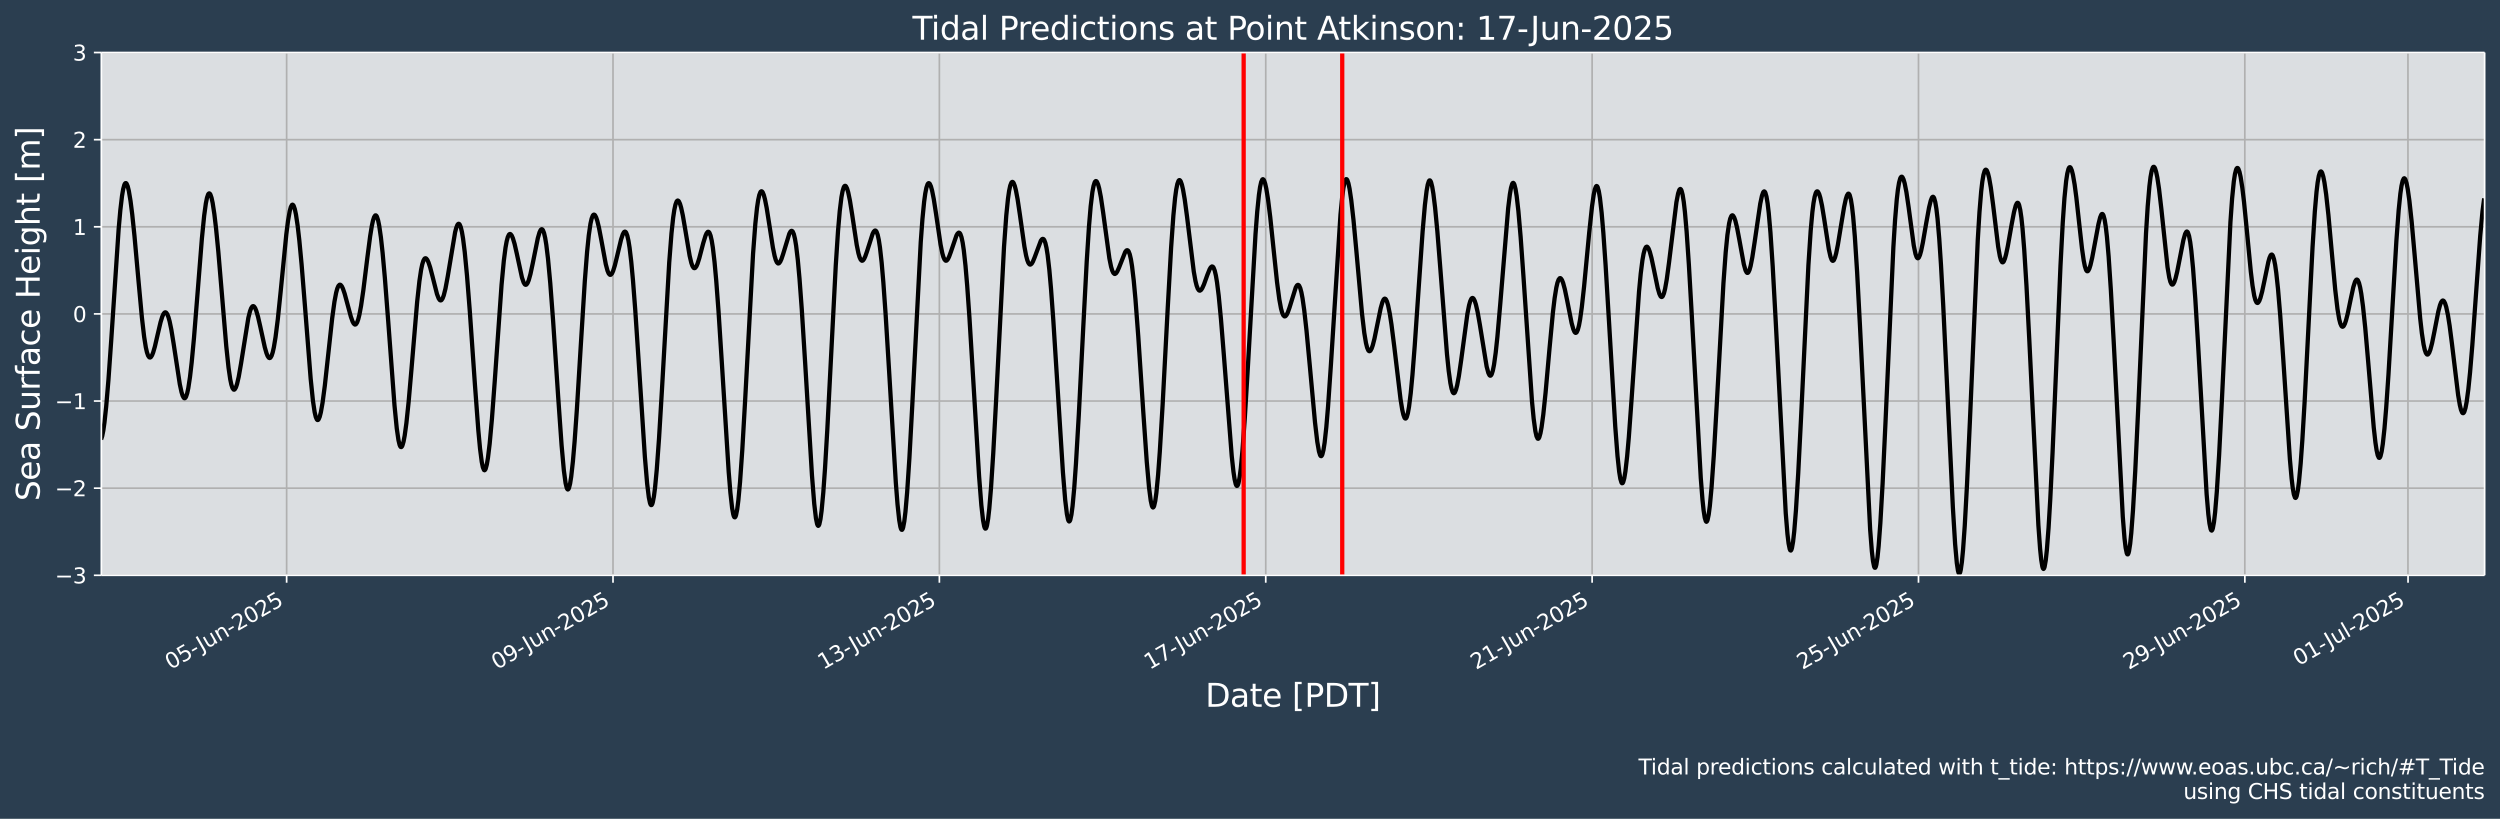 <?xml version="1.0" encoding="UTF-8"?>
<!DOCTYPE svg  PUBLIC '-//W3C//DTD SVG 1.1//EN'  'http://www.w3.org/Graphics/SVG/1.1/DTD/svg11.dtd'>
<svg width="1170.7pt" height="383.43pt" version="1.1" viewBox="0 0 1170.7 383.43" xmlns="http://www.w3.org/2000/svg" xmlns:xlink="http://www.w3.org/1999/xlink">
 <defs>
  <style type="text/css">*{stroke-linejoin: round; stroke-linecap: butt}</style>
 </defs>
 <g id="figure_1">
  <g id="patch_1">
   <path d="m0 383.43h1170.7v-383.43h-1170.7z" fill="#2b3e50"/>
  </g>
  <g id="axes_1">
   <g id="patch_2">
    <path d="m47.459 269.4h1116v-244.8h-1116z" fill="#dbdee1"/>
   </g>
   <g id="matplotlib.axis_1">
    <g id="xtick_1">
     <g id="line2d_1">
      <path d="m134.22 269.4v-244.8" clip-path="url(#p6048437dca)" fill="none" stroke="#b0b0b0" stroke-linecap="square" stroke-width=".8"/>
     </g>
     <g id="line2d_2">
      <defs>
       <path id="m435cc03ac1" d="m0 0v3.5" stroke="#fff" stroke-width=".8"/>
      </defs>
      <use x="134.224" y="269.398" fill="#ffffff" stroke="#ffffff" stroke-width=".8" xlink:href="#m435cc03ac1"/>
     </g>
     <g id="text_1">
      <!-- 05-Jun-2025 -->
      <g transform="translate(79.856 313.77) rotate(-30) scale(.1 -.1)" fill="#fff">
       <defs>
        <path id="DejaVuSans-30" transform="scale(.016)" d="m2034 4250q-487 0-733-480-245-479-245-1442 0-959 245-1439 246-480 733-480 491 0 736 480 246 480 246 1439 0 963-246 1442-245 480-736 480zm0 500q785 0 1199-621 414-620 414-1801 0-1178-414-1799-414-620-1199-620-784 0-1198 620-414 621-414 1799 0 1181 414 1801 414 621 1198 621z"/>
        <path id="DejaVuSans-35" transform="scale(.016)" d="m691 4666h2478v-532h-1900v-1143q137 47 274 70 138 23 276 23 781 0 1237-428 457-428 457-1159 0-753-469-1171-469-417-1322-417-294 0-599 50-304 50-629 150v635q281-153 581-228t634-75q541 0 856 284 316 284 316 772 0 487-316 771-315 285-856 285-253 0-505-56-251-56-513-175v2344z"/>
        <path id="DejaVuSans-2d" transform="scale(.016)" d="m313 2009h1684v-512h-1684v512z"/>
        <path id="DejaVuSans-4a" transform="scale(.016)" d="m628 4666h631v-4341q0-844-320-1225t-1030-381h-240v531h197q418 0 590 235 172 234 172 840v4341z"/>
        <path id="DejaVuSans-75" transform="scale(.016)" d="m544 1381v2119h575v-2097q0-497 193-746 194-248 582-248 465 0 735 297 271 297 271 810v1984h575v-3500h-575v538q-209-319-486-474-276-155-642-155-603 0-916 375-312 375-312 1097zm1447 2203z"/>
        <path id="DejaVuSans-6e" transform="scale(.016)" d="m3513 2113v-2113h-575v2094q0 497-194 743-194 247-581 247-466 0-735-297-269-296-269-809v-1978h-578v3500h578v-544q207 316 486 472 280 156 646 156 603 0 912-373 310-373 310-1098z"/>
        <path id="DejaVuSans-32" transform="scale(.016)" d="m1228 531h2203v-531h-2962v531q359 372 979 998 621 627 780 809 303 340 423 576 121 236 121 464 0 372-261 606-261 235-680 235-297 0-627-103-329-103-704-313v638q381 153 712 231 332 78 607 78 725 0 1156-363 431-362 431-968 0-288-108-546-107-257-392-607-78-91-497-524-418-433-1181-1211z"/>
       </defs>
       <use xlink:href="#DejaVuSans-30"/>
       <use transform="translate(63.623)" xlink:href="#DejaVuSans-35"/>
       <use transform="translate(127.25)" xlink:href="#DejaVuSans-2d"/>
       <use transform="translate(168.96)" xlink:href="#DejaVuSans-4a"/>
       <use transform="translate(198.45)" xlink:href="#DejaVuSans-75"/>
       <use transform="translate(261.83)" xlink:href="#DejaVuSans-6e"/>
       <use transform="translate(325.21)" xlink:href="#DejaVuSans-2d"/>
       <use transform="translate(361.29)" xlink:href="#DejaVuSans-32"/>
       <use transform="translate(424.91)" xlink:href="#DejaVuSans-30"/>
       <use transform="translate(488.54)" xlink:href="#DejaVuSans-32"/>
       <use transform="translate(552.16)" xlink:href="#DejaVuSans-35"/>
      </g>
     </g>
    </g>
    <g id="xtick_2">
     <g id="line2d_3">
      <path d="m287.06 269.4v-244.8" clip-path="url(#p6048437dca)" fill="none" stroke="#b0b0b0" stroke-linecap="square" stroke-width=".8"/>
     </g>
     <g id="line2d_4">
      <use x="287.057" y="269.398" fill="#ffffff" stroke="#ffffff" stroke-width=".8" xlink:href="#m435cc03ac1"/>
     </g>
     <g id="text_2">
      <!-- 09-Jun-2025 -->
      <g transform="translate(232.69 313.77) rotate(-30) scale(.1 -.1)" fill="#fff">
       <defs>
        <path id="DejaVuSans-39" transform="scale(.016)" d="m703 97v575q238-113 481-172 244-59 479-59 625 0 954 420 330 420 377 1277-181-269-460-413-278-144-615-144-700 0-1108 423-408 424-408 1159 0 718 425 1152 425 435 1131 435 810 0 1236-621 427-620 427-1801 0-1103-524-1761-523-658-1407-658-238 0-482 47-243 47-506 141zm1256 1978q425 0 673 290 249 291 249 798 0 503-249 795-248 292-673 292t-673-292-248-795q0-507 248-798 248-290 673-290z"/>
       </defs>
       <use xlink:href="#DejaVuSans-30"/>
       <use transform="translate(63.623)" xlink:href="#DejaVuSans-39"/>
       <use transform="translate(127.25)" xlink:href="#DejaVuSans-2d"/>
       <use transform="translate(168.96)" xlink:href="#DejaVuSans-4a"/>
       <use transform="translate(198.45)" xlink:href="#DejaVuSans-75"/>
       <use transform="translate(261.83)" xlink:href="#DejaVuSans-6e"/>
       <use transform="translate(325.21)" xlink:href="#DejaVuSans-2d"/>
       <use transform="translate(361.29)" xlink:href="#DejaVuSans-32"/>
       <use transform="translate(424.91)" xlink:href="#DejaVuSans-30"/>
       <use transform="translate(488.54)" xlink:href="#DejaVuSans-32"/>
       <use transform="translate(552.16)" xlink:href="#DejaVuSans-35"/>
      </g>
     </g>
    </g>
    <g id="xtick_3">
     <g id="line2d_5">
      <path d="m439.89 269.4v-244.8" clip-path="url(#p6048437dca)" fill="none" stroke="#b0b0b0" stroke-linecap="square" stroke-width=".8"/>
     </g>
     <g id="line2d_6">
      <use x="439.89" y="269.398" fill="#ffffff" stroke="#ffffff" stroke-width=".8" xlink:href="#m435cc03ac1"/>
     </g>
     <g id="text_3">
      <!-- 13-Jun-2025 -->
      <g transform="translate(385.52 313.77) rotate(-30) scale(.1 -.1)" fill="#fff">
       <defs>
        <path id="DejaVuSans-31" transform="scale(.016)" d="m794 531h1031v3560l-1122-225v575l1116 225h631v-4135h1031v-531h-2687v531z"/>
        <path id="DejaVuSans-33" transform="scale(.016)" d="m2597 2516q453-97 707-404 255-306 255-756 0-690-475-1069-475-378-1350-378-293 0-604 58t-642 174v609q262-153 574-231 313-78 654-78 593 0 904 234t311 681q0 413-289 645-289 233-804 233h-544v519h569q465 0 712 186t247 536q0 359-255 551-254 193-729 193-260 0-557-57-297-56-653-174v562q360 100 674 150t592 50q719 0 1137-327 419-326 419-882 0-388-222-655t-631-370z"/>
       </defs>
       <use xlink:href="#DejaVuSans-31"/>
       <use transform="translate(63.623)" xlink:href="#DejaVuSans-33"/>
       <use transform="translate(127.25)" xlink:href="#DejaVuSans-2d"/>
       <use transform="translate(168.96)" xlink:href="#DejaVuSans-4a"/>
       <use transform="translate(198.45)" xlink:href="#DejaVuSans-75"/>
       <use transform="translate(261.83)" xlink:href="#DejaVuSans-6e"/>
       <use transform="translate(325.21)" xlink:href="#DejaVuSans-2d"/>
       <use transform="translate(361.29)" xlink:href="#DejaVuSans-32"/>
       <use transform="translate(424.91)" xlink:href="#DejaVuSans-30"/>
       <use transform="translate(488.54)" xlink:href="#DejaVuSans-32"/>
       <use transform="translate(552.16)" xlink:href="#DejaVuSans-35"/>
      </g>
     </g>
    </g>
    <g id="xtick_4">
     <g id="line2d_7">
      <path d="m592.72 269.4v-244.8" clip-path="url(#p6048437dca)" fill="none" stroke="#b0b0b0" stroke-linecap="square" stroke-width=".8"/>
     </g>
     <g id="line2d_8">
      <use x="592.723" y="269.398" fill="#ffffff" stroke="#ffffff" stroke-width=".8" xlink:href="#m435cc03ac1"/>
     </g>
     <g id="text_4">
      <!-- 17-Jun-2025 -->
      <g transform="translate(538.36 313.77) rotate(-30) scale(.1 -.1)" fill="#fff">
       <defs>
        <path id="DejaVuSans-37" transform="scale(.016)" d="m525 4666h3e3v-269l-1694-4397h-659l1594 4134h-2241v532z"/>
       </defs>
       <use xlink:href="#DejaVuSans-31"/>
       <use transform="translate(63.623)" xlink:href="#DejaVuSans-37"/>
       <use transform="translate(127.25)" xlink:href="#DejaVuSans-2d"/>
       <use transform="translate(168.96)" xlink:href="#DejaVuSans-4a"/>
       <use transform="translate(198.45)" xlink:href="#DejaVuSans-75"/>
       <use transform="translate(261.83)" xlink:href="#DejaVuSans-6e"/>
       <use transform="translate(325.21)" xlink:href="#DejaVuSans-2d"/>
       <use transform="translate(361.29)" xlink:href="#DejaVuSans-32"/>
       <use transform="translate(424.91)" xlink:href="#DejaVuSans-30"/>
       <use transform="translate(488.54)" xlink:href="#DejaVuSans-32"/>
       <use transform="translate(552.16)" xlink:href="#DejaVuSans-35"/>
      </g>
     </g>
    </g>
    <g id="xtick_5">
     <g id="line2d_9">
      <path d="m745.56 269.4v-244.8" clip-path="url(#p6048437dca)" fill="none" stroke="#b0b0b0" stroke-linecap="square" stroke-width=".8"/>
     </g>
     <g id="line2d_10">
      <use x="745.556" y="269.398" fill="#ffffff" stroke="#ffffff" stroke-width=".8" xlink:href="#m435cc03ac1"/>
     </g>
     <g id="text_5">
      <!-- 21-Jun-2025 -->
      <g transform="translate(691.19 313.77) rotate(-30) scale(.1 -.1)" fill="#fff">
       <use xlink:href="#DejaVuSans-32"/>
       <use transform="translate(63.623)" xlink:href="#DejaVuSans-31"/>
       <use transform="translate(127.25)" xlink:href="#DejaVuSans-2d"/>
       <use transform="translate(168.96)" xlink:href="#DejaVuSans-4a"/>
       <use transform="translate(198.45)" xlink:href="#DejaVuSans-75"/>
       <use transform="translate(261.83)" xlink:href="#DejaVuSans-6e"/>
       <use transform="translate(325.21)" xlink:href="#DejaVuSans-2d"/>
       <use transform="translate(361.29)" xlink:href="#DejaVuSans-32"/>
       <use transform="translate(424.91)" xlink:href="#DejaVuSans-30"/>
       <use transform="translate(488.54)" xlink:href="#DejaVuSans-32"/>
       <use transform="translate(552.16)" xlink:href="#DejaVuSans-35"/>
      </g>
     </g>
    </g>
    <g id="xtick_6">
     <g id="line2d_11">
      <path d="m898.39 269.4v-244.8" clip-path="url(#p6048437dca)" fill="none" stroke="#b0b0b0" stroke-linecap="square" stroke-width=".8"/>
     </g>
     <g id="line2d_12">
      <use x="898.389" y="269.398" fill="#ffffff" stroke="#ffffff" stroke-width=".8" xlink:href="#m435cc03ac1"/>
     </g>
     <g id="text_6">
      <!-- 25-Jun-2025 -->
      <g transform="translate(844.02 313.77) rotate(-30) scale(.1 -.1)" fill="#fff">
       <use xlink:href="#DejaVuSans-32"/>
       <use transform="translate(63.623)" xlink:href="#DejaVuSans-35"/>
       <use transform="translate(127.25)" xlink:href="#DejaVuSans-2d"/>
       <use transform="translate(168.96)" xlink:href="#DejaVuSans-4a"/>
       <use transform="translate(198.45)" xlink:href="#DejaVuSans-75"/>
       <use transform="translate(261.83)" xlink:href="#DejaVuSans-6e"/>
       <use transform="translate(325.21)" xlink:href="#DejaVuSans-2d"/>
       <use transform="translate(361.29)" xlink:href="#DejaVuSans-32"/>
       <use transform="translate(424.91)" xlink:href="#DejaVuSans-30"/>
       <use transform="translate(488.54)" xlink:href="#DejaVuSans-32"/>
       <use transform="translate(552.16)" xlink:href="#DejaVuSans-35"/>
      </g>
     </g>
    </g>
    <g id="xtick_7">
     <g id="line2d_13">
      <path d="m1051.2 269.4v-244.8" clip-path="url(#p6048437dca)" fill="none" stroke="#b0b0b0" stroke-linecap="square" stroke-width=".8"/>
     </g>
     <g id="line2d_14">
      <use x="1051.223" y="269.398" fill="#ffffff" stroke="#ffffff" stroke-width=".8" xlink:href="#m435cc03ac1"/>
     </g>
     <g id="text_7">
      <!-- 29-Jun-2025 -->
      <g transform="translate(996.85 313.77) rotate(-30) scale(.1 -.1)" fill="#fff">
       <use xlink:href="#DejaVuSans-32"/>
       <use transform="translate(63.623)" xlink:href="#DejaVuSans-39"/>
       <use transform="translate(127.25)" xlink:href="#DejaVuSans-2d"/>
       <use transform="translate(168.96)" xlink:href="#DejaVuSans-4a"/>
       <use transform="translate(198.45)" xlink:href="#DejaVuSans-75"/>
       <use transform="translate(261.83)" xlink:href="#DejaVuSans-6e"/>
       <use transform="translate(325.21)" xlink:href="#DejaVuSans-2d"/>
       <use transform="translate(361.29)" xlink:href="#DejaVuSans-32"/>
       <use transform="translate(424.91)" xlink:href="#DejaVuSans-30"/>
       <use transform="translate(488.54)" xlink:href="#DejaVuSans-32"/>
       <use transform="translate(552.16)" xlink:href="#DejaVuSans-35"/>
      </g>
     </g>
    </g>
    <g id="xtick_8">
     <g id="line2d_15">
      <path d="m1127.6 269.4v-244.8" clip-path="url(#p6048437dca)" fill="none" stroke="#b0b0b0" stroke-linecap="square" stroke-width=".8"/>
     </g>
     <g id="line2d_16">
      <use x="1127.639" y="269.398" fill="#ffffff" stroke="#ffffff" stroke-width=".8" xlink:href="#m435cc03ac1"/>
     </g>
     <g id="text_8">
      <!-- 01-Jul-2025 -->
      <g transform="translate(1076.4 311.99) rotate(-30) scale(.1 -.1)" fill="#fff">
       <defs>
        <path id="DejaVuSans-6c" transform="scale(.016)" d="m603 4863h575v-4863h-575v4863z"/>
       </defs>
       <use xlink:href="#DejaVuSans-30"/>
       <use transform="translate(63.623)" xlink:href="#DejaVuSans-31"/>
       <use transform="translate(127.25)" xlink:href="#DejaVuSans-2d"/>
       <use transform="translate(168.96)" xlink:href="#DejaVuSans-4a"/>
       <use transform="translate(198.45)" xlink:href="#DejaVuSans-75"/>
       <use transform="translate(261.83)" xlink:href="#DejaVuSans-6c"/>
       <use transform="translate(289.61)" xlink:href="#DejaVuSans-2d"/>
       <use transform="translate(325.69)" xlink:href="#DejaVuSans-32"/>
       <use transform="translate(389.32)" xlink:href="#DejaVuSans-30"/>
       <use transform="translate(452.94)" xlink:href="#DejaVuSans-32"/>
       <use transform="translate(516.56)" xlink:href="#DejaVuSans-35"/>
      </g>
     </g>
    </g>
    <g id="text_9">
     <!-- Date [PDT] -->
     <g transform="translate(564.42 330.97) scale(.15 -.15)" fill="#fff">
      <defs>
       <path id="BitstreamVeraSans-Roman-44" transform="scale(.016)" d="m1259 4147v-3628h763q966 0 1414 437 448 438 448 1382 0 937-448 1373t-1414 436h-763zm-631 519h1297q1356 0 1990-564 635-564 635-1764 0-1207-638-1773-637-565-1987-565h-1297v4666z"/>
       <path id="BitstreamVeraSans-Roman-61" transform="scale(.016)" d="m2194 1759q-697 0-966-159t-269-544q0-306 202-486 202-179 548-179 479 0 768 339t289 901v128h-572zm1147 238v-1997h-575v531q-197-318-491-470t-719-152q-537 0-855 302-317 302-317 808 0 590 395 890 396 300 1180 300h807v57q0 397-261 614t-733 217q-300 0-585-72-284-72-546-216v532q315 122 612 182 297 61 578 61 760 0 1135-394 375-393 375-1193z"/>
       <path id="BitstreamVeraSans-Roman-74" transform="scale(.016)" d="m1172 4494v-994h1184v-447h-1184v-1900q0-428 117-550t477-122h590v-481h-590q-666 0-919 248-253 249-253 905v1900h-422v447h422v994h578z"/>
       <path id="BitstreamVeraSans-Roman-65" transform="scale(.016)" d="m3597 1894v-281h-2644q38-594 358-905t892-311q331 0 642 81t618 244v-544q-310-131-635-200t-659-69q-838 0-1327 487-489 488-489 1320 0 859 464 1363 464 505 1252 505 706 0 1117-455 411-454 411-1235zm-575 169q-6 471-264 752-258 282-683 282-481 0-770-272t-333-766l2050 4z"/>
       <path id="BitstreamVeraSans-Roman-5b" transform="scale(.016)" d="m550 4863h1325v-447h-750v-4813h750v-447h-1325v5707z"/>
       <path id="BitstreamVeraSans-Roman-50" transform="scale(.016)" d="m1259 4147v-1753h794q441 0 681 228 241 228 241 650 0 419-241 647-240 228-681 228h-794zm-631 519h1425q785 0 1186-355 402-355 402-1039 0-691-402-1044-401-353-1186-353h-794v-1875h-631v4666z"/>
       <path id="BitstreamVeraSans-Roman-54" transform="scale(.016)" d="m-19 4666h3947v-532h-1656v-4134h-634v4134h-1657v532z"/>
       <path id="BitstreamVeraSans-Roman-5d" transform="scale(.016)" d="m1947 4863v-5707h-1325v447h747v4813h-747v447h1325z"/>
      </defs>
      <use xlink:href="#BitstreamVeraSans-Roman-44"/>
      <use transform="translate(77.002)" xlink:href="#BitstreamVeraSans-Roman-61"/>
      <use transform="translate(138.28)" xlink:href="#BitstreamVeraSans-Roman-74"/>
      <use transform="translate(177.49)" xlink:href="#BitstreamVeraSans-Roman-65"/>
      <use transform="translate(239.01)" xlink:href="#BitstreamVeraSans-Roman-20"/>
      <use transform="translate(270.8)" xlink:href="#BitstreamVeraSans-Roman-5b"/>
      <use transform="translate(309.81)" xlink:href="#BitstreamVeraSans-Roman-50"/>
      <use transform="translate(370.12)" xlink:href="#BitstreamVeraSans-Roman-44"/>
      <use transform="translate(447.12)" xlink:href="#BitstreamVeraSans-Roman-54"/>
      <use transform="translate(508.2)" xlink:href="#BitstreamVeraSans-Roman-5d"/>
     </g>
    </g>
   </g>
   <g id="matplotlib.axis_2">
    <g id="ytick_1">
     <g id="line2d_17">
      <path d="m47.459 269.4h1116" clip-path="url(#p6048437dca)" fill="none" stroke="#b0b0b0" stroke-linecap="square" stroke-width=".8"/>
     </g>
     <g id="line2d_18">
      <defs>
       <path id="md1b2c187c4" d="m0 0h-3.5" stroke="#fff" stroke-width=".8"/>
      </defs>
      <use x="47.459" y="269.398" fill="#ffffff" stroke="#ffffff" stroke-width=".8" xlink:href="#md1b2c187c4"/>
     </g>
     <g id="text_10">
      <!-- −3 -->
      <g transform="translate(25.717 273.2) scale(.1 -.1)" fill="#fff">
       <defs>
        <path id="DejaVuSans-2212" transform="scale(.016)" d="m678 2272h4006v-531h-4006v531z"/>
       </defs>
       <use xlink:href="#DejaVuSans-2212"/>
       <use transform="translate(83.789)" xlink:href="#DejaVuSans-33"/>
      </g>
     </g>
    </g>
    <g id="ytick_2">
     <g id="line2d_19">
      <path d="m47.459 228.6h1116" clip-path="url(#p6048437dca)" fill="none" stroke="#b0b0b0" stroke-linecap="square" stroke-width=".8"/>
     </g>
     <g id="line2d_20">
      <use x="47.459" y="228.598" fill="#ffffff" stroke="#ffffff" stroke-width=".8" xlink:href="#md1b2c187c4"/>
     </g>
     <g id="text_11">
      <!-- −2 -->
      <g transform="translate(25.717 232.4) scale(.1 -.1)" fill="#fff">
       <use xlink:href="#DejaVuSans-2212"/>
       <use transform="translate(83.789)" xlink:href="#DejaVuSans-32"/>
      </g>
     </g>
    </g>
    <g id="ytick_3">
     <g id="line2d_21">
      <path d="m47.459 187.8h1116" clip-path="url(#p6048437dca)" fill="none" stroke="#b0b0b0" stroke-linecap="square" stroke-width=".8"/>
     </g>
     <g id="line2d_22">
      <use x="47.459" y="187.798" fill="#ffffff" stroke="#ffffff" stroke-width=".8" xlink:href="#md1b2c187c4"/>
     </g>
     <g id="text_12">
      <!-- −1 -->
      <g transform="translate(25.717 191.6) scale(.1 -.1)" fill="#fff">
       <use xlink:href="#DejaVuSans-2212"/>
       <use transform="translate(83.789)" xlink:href="#DejaVuSans-31"/>
      </g>
     </g>
    </g>
    <g id="ytick_4">
     <g id="line2d_23">
      <path d="m47.459 147h1116" clip-path="url(#p6048437dca)" fill="none" stroke="#b0b0b0" stroke-linecap="square" stroke-width=".8"/>
     </g>
     <g id="line2d_24">
      <use x="47.459" y="146.998" fill="#ffffff" stroke="#ffffff" stroke-width=".8" xlink:href="#md1b2c187c4"/>
     </g>
     <g id="text_13">
      <!-- 0 -->
      <g transform="translate(34.097 150.8) scale(.1 -.1)" fill="#fff">
       <use xlink:href="#DejaVuSans-30"/>
      </g>
     </g>
    </g>
    <g id="ytick_5">
     <g id="line2d_25">
      <path d="m47.459 106.2h1116" clip-path="url(#p6048437dca)" fill="none" stroke="#b0b0b0" stroke-linecap="square" stroke-width=".8"/>
     </g>
     <g id="line2d_26">
      <use x="47.459" y="106.198" fill="#ffffff" stroke="#ffffff" stroke-width=".8" xlink:href="#md1b2c187c4"/>
     </g>
     <g id="text_14">
      <!-- 1 -->
      <g transform="translate(34.097 110) scale(.1 -.1)" fill="#fff">
       <use xlink:href="#DejaVuSans-31"/>
      </g>
     </g>
    </g>
    <g id="ytick_6">
     <g id="line2d_27">
      <path d="m47.459 65.398h1116" clip-path="url(#p6048437dca)" fill="none" stroke="#b0b0b0" stroke-linecap="square" stroke-width=".8"/>
     </g>
     <g id="line2d_28">
      <use x="47.459" y="65.398" fill="#ffffff" stroke="#ffffff" stroke-width=".8" xlink:href="#md1b2c187c4"/>
     </g>
     <g id="text_15">
      <!-- 2 -->
      <g transform="translate(34.097 69.197) scale(.1 -.1)" fill="#fff">
       <use xlink:href="#DejaVuSans-32"/>
      </g>
     </g>
    </g>
    <g id="ytick_7">
     <g id="line2d_29">
      <path d="m47.459 24.598h1116" clip-path="url(#p6048437dca)" fill="none" stroke="#b0b0b0" stroke-linecap="square" stroke-width=".8"/>
     </g>
     <g id="line2d_30">
      <use x="47.459" y="24.598" fill="#ffffff" stroke="#ffffff" stroke-width=".8" xlink:href="#md1b2c187c4"/>
     </g>
     <g id="text_16">
      <!-- 3 -->
      <g transform="translate(34.097 28.397) scale(.1 -.1)" fill="#fff">
       <use xlink:href="#DejaVuSans-33"/>
      </g>
     </g>
    </g>
    <g id="text_17">
     <!-- Sea Surface Height [m] -->
     <g transform="translate(18.598 234.64) rotate(-90) scale(.15 -.15)" fill="#fff">
      <defs>
       <path id="BitstreamVeraSans-Roman-53" transform="scale(.016)" d="m3425 4513v-616q-359 172-678 256-319 85-616 85-515 0-795-200t-280-569q0-310 186-468 186-157 705-254l381-78q706-135 1042-474t336-907q0-679-455-1029-454-350-1332-350-331 0-705 75-373 75-773 222v650q384-215 753-325 369-109 725-109 540 0 834 212 294 213 294 607 0 343-211 537t-692 291l-385 75q-706 140-1022 440-315 300-315 835 0 619 436 975t1201 356q329 0 669-60 341-59 697-177z"/>
       <path id="BitstreamVeraSans-Roman-75" transform="scale(.016)" d="m544 1381v2119h575v-2097q0-497 193-746 194-248 582-248 465 0 735 297 271 297 271 810v1984h575v-3500h-575v538q-209-319-486-474-276-155-642-155-603 0-916 375-312 375-312 1097z"/>
       <path id="BitstreamVeraSans-Roman-72" transform="scale(.016)" d="m2631 2963q-97 56-211 82-114 27-251 27-488 0-749-317t-261-911v-1844h-578v3500h578v-544q182 319 472 473 291 155 707 155 59 0 131-8 72-7 159-23l3-590z"/>
       <path id="BitstreamVeraSans-Roman-66" transform="scale(.016)" d="m2375 4863v-479h-550q-309 0-430-125-120-125-120-450v-309h947v-447h-947v-3053h-578v3053h-550v447h550v244q0 584 272 851 272 268 862 268h544z"/>
       <path id="BitstreamVeraSans-Roman-63" transform="scale(.016)" d="m3122 3366v-538q-244 135-489 202t-495 67q-560 0-870-355-309-354-309-995t309-996q310-354 870-354 250 0 495 67t489 202v-532q-241-112-499-168-257-57-548-57-791 0-1257 497-465 497-465 1341 0 856 470 1346 471 491 1290 491 265 0 518-55 253-54 491-163z"/>
       <path id="BitstreamVeraSans-Roman-48" transform="scale(.016)" d="m628 4666h631v-1913h2294v1913h631v-4666h-631v2222h-2294v-2222h-631v4666z"/>
       <path id="BitstreamVeraSans-Roman-69" transform="scale(.016)" d="m603 3500h575v-3500h-575v3500zm0 1363h575v-729h-575v729z"/>
       <path id="BitstreamVeraSans-Roman-67" transform="scale(.016)" d="m2906 1791q0 625-258 968-257 344-723 344-462 0-720-344-258-343-258-968 0-622 258-966t720-344q466 0 723 344 258 344 258 966zm575-1357q0-893-397-1329-396-436-1215-436-303 0-572 45t-522 139v559q253-137 500-202 247-66 503-66 566 0 847 295t281 892v285q-178-310-456-463t-666-153q-643 0-1037 490-394 491-394 1301 0 812 394 1302 394 491 1037 491 388 0 666-153t456-462v531h575v-3066z"/>
       <path id="BitstreamVeraSans-Roman-68" transform="scale(.016)" d="m3513 2113v-2113h-575v2094q0 497-194 743-194 247-581 247-466 0-735-297-269-296-269-809v-1978h-578v4863h578v-1907q207 316 486 472 280 156 646 156 603 0 912-373 310-373 310-1098z"/>
       <path id="BitstreamVeraSans-Roman-6d" transform="scale(.016)" d="m3328 2828q216 388 516 572t706 184q547 0 844-383 297-382 297-1088v-2113h-578v2094q0 503-179 746-178 244-543 244-447 0-707-297-259-296-259-809v-1978h-578v2094q0 506-178 748t-550 242q-441 0-701-298-259-298-259-808v-1978h-578v3500h578v-544q197 322 472 475t653 153q382 0 649-194 267-193 395-562z"/>
      </defs>
      <use xlink:href="#BitstreamVeraSans-Roman-53"/>
      <use transform="translate(63.477)" xlink:href="#BitstreamVeraSans-Roman-65"/>
      <use transform="translate(125)" xlink:href="#BitstreamVeraSans-Roman-61"/>
      <use transform="translate(186.28)" xlink:href="#BitstreamVeraSans-Roman-20"/>
      <use transform="translate(218.07)" xlink:href="#BitstreamVeraSans-Roman-53"/>
      <use transform="translate(281.54)" xlink:href="#BitstreamVeraSans-Roman-75"/>
      <use transform="translate(344.92)" xlink:href="#BitstreamVeraSans-Roman-72"/>
      <use transform="translate(386.04)" xlink:href="#BitstreamVeraSans-Roman-66"/>
      <use transform="translate(421.24)" xlink:href="#BitstreamVeraSans-Roman-61"/>
      <use transform="translate(482.52)" xlink:href="#BitstreamVeraSans-Roman-63"/>
      <use transform="translate(537.5)" xlink:href="#BitstreamVeraSans-Roman-65"/>
      <use transform="translate(599.02)" xlink:href="#BitstreamVeraSans-Roman-20"/>
      <use transform="translate(630.81)" xlink:href="#BitstreamVeraSans-Roman-48"/>
      <use transform="translate(706.01)" xlink:href="#BitstreamVeraSans-Roman-65"/>
      <use transform="translate(767.53)" xlink:href="#BitstreamVeraSans-Roman-69"/>
      <use transform="translate(795.31)" xlink:href="#BitstreamVeraSans-Roman-67"/>
      <use transform="translate(858.79)" xlink:href="#BitstreamVeraSans-Roman-68"/>
      <use transform="translate(922.17)" xlink:href="#BitstreamVeraSans-Roman-74"/>
      <use transform="translate(961.38)" xlink:href="#BitstreamVeraSans-Roman-20"/>
      <use transform="translate(993.16)" xlink:href="#BitstreamVeraSans-Roman-5b"/>
      <use transform="translate(1032.2)" xlink:href="#BitstreamVeraSans-Roman-6d"/>
      <use transform="translate(1129.6)" xlink:href="#BitstreamVeraSans-Roman-5d"/>
     </g>
    </g>
   </g>
   <g id="line2d_31">
    <path d="m47.327 205.81 0.531-1.585 0.531-2.681 0.531-3.72 0.796-7.341 1.061-12.529 1.327-18.86 3.449-51.722 0.796-8.95 0.796-6.718 0.531-3.107 0.531-1.976 0.265-0.566 0.265-0.291 0.265-0.022 0.265 0.239 0.531 1.237 0.531 2.145 0.796 4.736 0.796 6.268 1.061 10.193 1.857 20.703 1.592 17.231 1.061 9.159 0.796 4.989 0.531 2.334 0.531 1.541 0.531 0.784 0.265 0.126 0.265-0.041 0.265-0.198 0.531-0.826 0.531-1.331 0.796-2.746 1.327-5.736 1.327-5.648 0.796-2.603 0.531-1.204 0.531-0.693 0.265-0.138 0.265 0.007 0.265 0.155 0.531 0.76 0.531 1.356 0.531 1.925 0.796 3.842 1.061 6.486 2.919 19.13 0.796 3.68 0.531 1.7 0.531 0.978 0.265 0.191 0.265-0.018 0.265-0.234 0.265-0.453 0.531-1.573 0.531-2.45 0.796-5.232 0.796-6.897 1.061-11.294 1.592-19.888 2.123-26.791 1.061-10.647 0.796-5.783 0.531-2.616 0.531-1.564 0.265-0.376 0.265-0.117 0.265 0.144 0.265 0.399 0.531 1.532 0.531 2.449 0.796 5.199 0.796 6.744 1.061 10.858 1.592 18.874 2.123 25.335 1.061 10.044 0.796 5.467 0.531 2.522 0.531 1.606 0.531 0.716 0.265 0.041 0.265-0.16 0.531-0.881 0.531-1.561 0.796-3.42 1.061-6.072 3.449-21.555 0.796-3.146 0.531-1.389 0.531-0.775 0.265-0.153 0.265 0.003 0.265 0.155 0.531 0.745 0.531 1.274 0.796 2.724 1.061 4.636 2.123 9.707 0.796 2.783 0.531 1.325 0.531 0.788 0.265 0.165 0.265-8.1e-5 0.265-0.172 0.531-0.882 0.531-1.615 0.531-2.338 0.796-4.78 1.061-8.409 1.327-12.841 2.653-26.856 0.796-6.29 0.796-4.603 0.531-1.952 0.531-0.973 0.265-0.11 0.265 0.142 0.265 0.393 0.531 1.525 0.531 2.465 0.796 5.297 0.796 6.942 1.061 11.251 1.592 19.728 2.653 33.739 1.061 10.297 0.796 5.351 0.531 2.275 0.531 1.217 0.265 0.219 0.265-0.032 0.265-0.275 0.531-1.236 0.531-2.076 0.796-4.475 1.061-7.983 1.592-14.57 1.857-17.017 1.061-7.743 0.796-4.218 0.531-1.944 0.531-1.233 0.531-0.545 0.265-0.03 0.265 0.119 0.531 0.646 0.531 1.111 0.796 2.329 1.327 4.9 1.592 5.919 0.796 2.227 0.531 0.969 0.531 0.442 0.265-0.001 0.265-0.159 0.531-0.809 0.531-1.468 0.531-2.106 0.796-4.24 1.061-7.274 1.857-15.038 1.327-10.208 0.796-4.895 0.531-2.445 0.531-1.66 0.531-0.782 0.265-0.041 0.265 0.198 0.265 0.441 0.531 1.609 0.531 2.557 0.796 5.489 0.796 7.224 1.061 11.749 1.592 20.61 2.919 39.116 1.061 10.773 0.796 5.484 0.531 2.208 0.265 0.652 0.265 0.352 0.265 0.055 0.265-0.235 0.265-0.516 0.531-1.829 0.531-2.806 0.796-5.8 1.061-10.122 1.327-15.249 2.653-31.447 1.061-9.713 0.796-5.328 0.531-2.525 0.531-1.706 0.531-0.93 0.265-0.195 0.265-0.03 0.265 0.124 0.531 0.663 0.531 1.136 0.796 2.395 1.061 4.057 2.123 8.387 0.796 2.079 0.531 0.751 0.265 0.154 0.265-0.002 0.265-0.161 0.531-0.802 0.531-1.418 0.796-3.159 1.061-5.7 3.449-20.699 0.531-2.029 0.531-1.35 0.265-0.385 0.265-0.175 0.265 0.044 0.265 0.271 0.531 1.246 0.531 2.196 0.531 3.131 0.796 6.335 1.061 11.057 1.327 16.849 2.388 34.209 1.592 21.373 0.796 8.524 0.796 6.195 0.531 2.589 0.531 1.264 0.265 0.129 0.265-0.202 0.265-0.525 0.531-1.978 0.531-3.125 0.796-6.569 1.061-11.615 1.327-17.763 3.184-45.053 1.061-11.276 0.796-6.154 0.531-2.925 0.531-1.999 0.531-1.128 0.265-0.262 0.265-0.076 0.265 0.099 0.531 0.67 0.531 1.22 0.796 2.662 1.061 4.655 2.388 11.085 0.796 2.349 0.531 0.854 0.265 0.191 0.265 0.029 0.265-0.131 0.531-0.728 0.531-1.301 0.796-2.847 1.061-4.948 2.388-11.855 0.796-2.742 0.531-1.109 0.265-0.291 0.265-0.096 0.265 0.111 0.265 0.329 0.531 1.343 0.531 2.286 0.531 3.231 0.796 6.537 1.061 11.464 1.327 17.576 2.388 35.797 1.592 22.558 1.061 11.736 0.796 5.89 0.531 2.24 0.265 0.58 0.265 0.215 0.265-0.149 0.265-0.508 0.531-2.056 0.531-3.354 0.796-7.177 0.796-9.329 1.061-15.004 1.857-30.364 1.857-29.67 1.061-13.644 0.796-7.785 0.796-5.457 0.531-2.352 0.531-1.382 0.265-0.352 0.265-0.141 0.265 0.057 0.265 0.243 0.531 0.993 0.531 1.585 0.796 3.277 1.061 5.541 2.123 11.516 0.796 3.018 0.531 1.288 0.531 0.641 0.265 0.074 0.265-0.086 0.531-0.624 0.531-1.163 0.796-2.543 1.061-4.351 1.857-7.807 0.796-2.422 0.531-0.973 0.265-0.242 0.265-0.057 0.265 0.142 0.265 0.354 0.531 1.384 0.531 2.331 0.531 3.295 0.796 6.691 0.796 8.581 1.061 13.797 1.592 23.946 2.919 44.881 1.061 12.573 0.796 6.477 0.531 2.572 0.265 0.718 0.265 0.329 0.265-0.061 0.265-0.448 0.265-0.829 0.531-2.757 0.531-4.121 0.796-8.417 1.061-14.591 1.327-22.057 3.449-60.361 1.061-13.627 0.796-7.431 0.531-3.557 0.531-2.464 0.531-1.429 0.265-0.352 0.265-0.126 0.265 0.088 0.265 0.29 0.531 1.132 0.531 1.783 0.796 3.666 1.061 6.164 2.123 12.704 0.796 3.362 0.531 1.487 0.531 0.823 0.265 0.162 0.265 3.27e-4 0.265-0.153 0.531-0.729 0.531-1.21 0.796-2.502 1.857-7.076 1.061-3.489 0.531-1.194 0.531-0.636 0.265-0.063 0.265 0.13 0.265 0.337 0.531 1.349 0.531 2.308 0.531 3.299 0.796 6.767 0.796 8.751 1.061 14.162 1.592 24.752 3.184 50.65 0.796 9.735 0.796 7.105 0.531 2.952 0.265 0.889 0.265 0.483 0.265 0.074 0.265-0.336 0.265-0.741 0.531-2.657 0.531-4.129 0.796-8.623 1.061-15.164 1.327-23.124 3.715-68.691 1.061-13.998 0.796-7.524 0.531-3.555 0.531-2.424 0.531-1.36 0.265-0.306 0.265-0.073 0.265 0.148 0.265 0.357 0.531 1.29 0.531 1.972 0.796 3.997 1.327 8.417 1.592 10.177 0.796 3.887 0.531 1.855 0.531 1.189 0.531 0.513 0.265 0.013 0.265-0.139 0.531-0.697 0.531-1.152 0.796-2.347 2.919-9.607 0.531-0.962 0.265-0.272 0.265-0.107 0.265 0.076 0.265 0.277 0.531 1.22 0.531 2.184 0.531 3.201 0.796 6.697 0.796 8.788 1.061 14.358 1.592 25.275 3.184 52.513 1.061 13.288 0.796 6.742 0.531 2.597 0.265 0.682 0.265 0.259 0.265-0.165 0.265-0.588 0.531-2.412 0.531-3.971 0.796-8.552 0.796-11.142 1.061-17.898 1.592-30.933 2.388-46.288 1.061-16.194 0.796-9.217 0.796-6.505 0.531-2.862 0.531-1.752 0.265-0.486 0.265-0.24 0.265-0.006 0.265 0.215 0.531 1.048 0.531 1.788 0.796 3.84 1.061 6.654 2.123 14.107 0.796 3.909 0.531 1.841 0.531 1.163 0.531 0.485 0.265 7.35e-4 0.265-0.148 0.531-0.692 0.531-1.13 0.796-2.265 2.653-8.329 0.531-1.032 0.531-0.515 0.265-0.014 0.265 0.173 0.265 0.379 0.531 1.441 0.531 2.431 0.531 3.474 0.796 7.142 0.796 9.246 1.061 14.918 1.592 25.9 3.184 52.879 0.796 10.177 0.796 7.425 0.531 3.079 0.265 0.923 0.265 0.496 0.265 0.064 0.265-0.368 0.265-0.796 0.531-2.84 0.531-4.402 0.796-9.177 1.061-16.076 1.327-24.355 3.98-76.714 0.796-10.827 0.796-8.108 0.531-3.867 0.531-2.685 0.531-1.579 0.265-0.403 0.265-0.161 0.265 0.069 0.265 0.287 0.531 1.182 0.531 1.912 0.796 4.015 1.061 6.875 2.123 14.43 0.796 3.972 0.531 1.879 0.531 1.189 0.531 0.514 0.265 0.018 0.265-0.128 0.531-0.645 0.531-1.071 0.796-2.151 2.653-7.795 0.531-0.929 0.531-0.423 0.265 0.027 0.265 0.212 0.265 0.416 0.531 1.511 0.531 2.5 0.531 3.545 0.796 7.258 0.796 9.362 1.061 15.031 1.857 30.392 2.653 43.796 1.061 13.597 0.796 7.03 0.531 2.795 0.265 0.777 0.265 0.349 0.265-0.083 0.265-0.515 0.265-0.942 0.531-3.122 0.531-4.667 0.796-9.527 1.061-16.421 1.327-24.551 3.715-72.095 1.061-14.708 0.796-7.843 0.531-3.671 0.531-2.482 0.531-1.377 0.265-0.305 0.265-0.066 0.265 0.16 0.265 0.374 0.531 1.342 0.531 2.057 0.796 4.212 1.061 7.125 2.123 15.013 0.796 4.223 0.531 2.05 0.531 1.374 0.531 0.7 0.265 0.111 0.265-0.037 0.531-0.471 0.531-0.908 0.796-1.933 2.919-7.838 0.531-0.701 0.265-0.158 0.265-0.004 0.265 0.169 0.265 0.362 0.531 1.368 0.531 2.319 0.531 3.336 0.796 6.913 0.796 8.998 1.061 14.522 1.857 29.348 2.653 41.984 1.061 12.923 0.796 6.602 0.531 2.556 0.265 0.673 0.265 0.255 0.265-0.167 0.265-0.588 0.531-2.418 0.531-3.993 0.796-8.619 0.796-11.219 1.327-22.77 2.123-41.71 1.592-30.185 1.061-16.498 0.796-9.438 0.796-6.617 0.531-2.859 0.531-1.695 0.265-0.442 0.265-0.189 0.265 0.051 0.265 0.277 0.531 1.18 0.531 1.932 0.796 4.102 1.061 7.185 2.919 21.465 0.796 3.913 0.531 1.791 0.531 1.113 0.531 0.466 0.265 0.01 0.531-0.368 0.531-0.799 0.796-1.767 2.919-7.386 0.531-0.647 0.265-0.134 0.265 0.017 0.265 0.187 0.265 0.374 0.531 1.375 0.531 2.291 0.531 3.263 0.796 6.695 0.796 8.633 1.327 17.546 2.388 35.935 1.592 22.746 1.061 12.033 0.796 6.161 0.531 2.383 0.265 0.622 0.265 0.228 0.265-0.172 0.265-0.573 0.531-2.333 0.531-3.846 0.796-8.314 0.796-10.84 1.327-22.003 2.388-45.268 1.592-28.406 1.061-15.004 0.796-8.222 0.531-3.897 0.531-2.64 0.531-1.447 0.265-0.306 0.265-0.046 0.265 0.2 0.265 0.432 0.531 1.503 0.531 2.266 0.796 4.613 1.061 7.895 3.184 25.928 0.796 4.438 0.531 2.128 0.531 1.435 0.531 0.766 0.265 0.149 0.265 0.007 0.531-0.369 0.531-0.795 0.796-1.769 1.592-4.451 1.061-2.637 0.531-0.884 0.531-0.41 0.265 0.018 0.265 0.189 0.265 0.377 0.531 1.367 0.531 2.244 0.531 3.148 0.796 6.344 1.061 11.004 1.327 16.463 3.715 47.605 0.796 7.27 0.531 3.539 0.531 2.288 0.265 0.632 0.265 0.275 0.265-0.09 0.265-0.459 0.265-0.828 0.531-2.742 0.531-4.121 0.796-8.481 1.061-14.724 1.327-21.997 3.715-64.554 0.796-10.431 0.796-7.865 0.531-3.665 0.531-2.385 0.531-1.151 0.265-0.139 0.265 0.135 0.265 0.394 0.531 1.504 0.531 2.36 0.796 4.899 1.061 8.546 1.592 15.291 1.592 15.102 1.061 8.026 0.796 4.301 0.531 1.946 0.531 1.21 0.531 0.514 0.265 0.017 0.265-0.129 0.531-0.65 0.531-1.089 0.796-2.244 2.919-9.42 0.531-0.907 0.265-0.242 0.265-0.08 0.265 0.096 0.265 0.284 0.531 1.164 0.531 1.986 0.531 2.796 0.796 5.58 1.061 9.517 1.592 16.963 2.388 25.99 1.061 9.058 0.796 4.589 0.531 1.704 0.265 0.398 0.265 0.08 0.265-0.245 0.265-0.573 0.531-2.129 0.531-3.401 0.796-7.285 0.796-9.498 1.327-19.314 4.511-70.712 0.796-8.227 0.531-3.99 0.531-2.705 0.531-1.411 0.265-0.233 0.265 0.07 0.265 0.36 0.531 1.534 0.531 2.517 0.796 5.36 1.061 9.434 1.327 14.267 2.653 29.48 1.061 8.983 0.796 4.76 0.531 2.117 0.531 1.264 0.265 0.322 0.265 0.125 0.265-0.063 0.265-0.24 0.531-0.965 0.531-1.526 0.796-3.114 1.327-6.515 1.592-7.77 0.796-2.802 0.531-1.158 0.265-0.326 0.265-0.145 0.265 0.042 0.265 0.232 0.531 1.035 0.531 1.771 0.796 3.9 0.796 5.137 1.327 10.467 2.919 24.51 0.796 4.91 0.531 2.335 0.531 1.419 0.265 0.33 0.265 0.061 0.265-0.215 0.265-0.497 0.531-1.847 0.531-2.966 0.796-6.401 0.796-8.418 1.061-13.565 1.857-27.137 1.857-26.639 1.061-12.281 0.796-6.646 0.531-2.931 0.531-1.637 0.265-0.327 0.265-0.003 0.265 0.315 0.265 0.622 0.531 2.123 0.531 3.183 0.796 6.479 1.061 11.133 1.327 16.581 3.184 40.927 0.796 7.749 0.796 5.782 0.531 2.614 0.531 1.579 0.265 0.404 0.265 0.153 0.265-0.089 0.265-0.321 0.531-1.292 0.531-2.067 0.796-4.298 1.061-7.34 2.919-21.707 0.796-4.083 0.531-1.88 0.531-1.139 0.265-0.286 0.265-0.099 0.265 0.085 0.265 0.263 0.531 1.031 0.531 1.647 0.796 3.456 1.061 6.001 3.184 19.631 0.796 2.978 0.531 1.07 0.265 0.219 0.265-0.007 0.265-0.241 0.265-0.481 0.531-1.693 0.531-2.66 0.796-5.692 0.796-7.455 1.327-15.206 3.715-44.977 0.796-6.512 0.531-3.023 0.531-1.809 0.265-0.422 0.265-0.093 0.265 0.236 0.265 0.567 0.531 2.089 0.531 3.29 0.796 6.924 1.061 12.214 1.327 18.523 3.98 58.312 0.796 8.265 0.796 5.841 0.531 2.376 0.531 1.113 0.265 0.087 0.265-0.218 0.265-0.512 0.531-1.858 0.531-2.869 0.796-5.903 1.061-10.131 1.857-20.842 1.592-16.828 0.796-6.655 0.796-4.968 0.531-2.287 0.531-1.459 0.531-0.66 0.265-0.046 0.265 0.132 0.531 0.76 0.531 1.353 0.796 2.94 1.061 5.095 2.123 10.755 0.796 2.885 0.531 1.211 0.265 0.346 0.265 0.157 0.265-0.044 0.265-0.252 0.531-1.151 0.531-2.02 0.531-2.86 0.796-5.7 1.061-9.642 2.388-25.116 1.327-12.394 0.796-5.512 0.531-2.492 0.531-1.368 0.265-0.217 0.265 0.106 0.265 0.434 0.531 1.86 0.531 3.157 0.796 6.991 0.796 9.323 1.061 15.193 1.592 26.389 2.919 49.058 1.061 13.867 0.796 7.455 0.531 3.258 0.531 1.776 0.265 0.322 0.265-0.053 0.265-0.421 0.531-1.902 0.531-3.214 0.796-6.956 0.796-9.037 1.327-18.267 3.449-49.906 0.796-8.389 0.796-6.288 0.531-2.968 0.531-2.008 0.531-1.1 0.265-0.233 0.265-0.036 0.265 0.149 0.531 0.805 0.531 1.395 0.796 2.969 1.061 5.029 1.857 9.039 0.796 2.743 0.531 1.089 0.265 0.277 0.265 0.083 0.265-0.119 0.265-0.327 0.531-1.281 0.531-2.094 0.796-4.5 1.061-7.914 3.449-28.144 0.796-4.116 0.531-1.601 0.265-0.398 0.265-0.106 0.265 0.201 0.265 0.52 0.531 2.023 0.531 3.346 0.531 4.631 0.796 9.149 1.061 15.57 1.327 23.107 4.245 76.814 0.796 10.101 0.531 5.018 0.531 3.43 0.531 1.73 0.265 0.213 0.265-0.22 0.265-0.646 0.531-2.521 0.531-4.043 0.796-8.549 1.061-15.08 1.327-22.875 3.184-57.734 1.061-14.541 0.796-8.048 0.796-5.456 0.531-2.253 0.531-1.236 0.265-0.267 0.265-0.052 0.265 0.15 0.531 0.852 0.531 1.497 0.796 3.23 1.061 5.591 2.123 11.633 0.796 2.828 0.531 0.994 0.265 0.192 0.265-0.02 0.265-0.235 0.531-1.1 0.531-1.886 0.796-4.062 1.061-6.966 2.653-18.152 0.796-3.704 0.531-1.51 0.265-0.4 0.265-0.135 0.265 0.15 0.265 0.451 0.531 1.856 0.531 3.179 0.531 4.51 0.796 9.127 1.061 15.925 1.327 24.128 4.776 91.362 0.796 9.72 0.531 4.45 0.531 2.619 0.265 0.592 0.265 0.109 0.265-0.372 0.265-0.844 0.531-3.049 0.531-4.733 0.796-9.84 1.061-17.187 1.327-26.02 3.449-71.519 1.061-16.145 0.796-8.779 0.531-4.212 0.531-2.954 0.531-1.788 0.265-0.492 0.265-0.243 0.265-0.01 0.265 0.208 0.531 1.017 0.531 1.729 0.796 3.713 1.061 6.496 2.123 13.886 0.796 3.56 0.531 1.402 0.265 0.373 0.265 0.148 0.265-0.077 0.265-0.297 0.531-1.213 0.531-1.943 0.796-3.962 1.327-8.12 1.592-9.587 0.796-3.692 0.531-1.684 0.531-0.844 0.265-0.049 0.265 0.228 0.265 0.524 0.531 1.998 0.531 3.33 0.531 4.685 0.796 9.457 1.061 16.508 1.327 25.052 4.776 95.539 0.796 10.127 0.531 4.571 0.531 2.606 0.265 0.535 0.265 0.018 0.265-0.495 0.265-0.998 0.531-3.441 0.531-5.223 0.796-10.724 1.061-18.583 1.327-28.077 3.715-82.618 0.796-12.738 0.796-9.577 0.531-4.593 0.531-3.225 0.531-1.961 0.265-0.546 0.265-0.277 0.265-0.025 0.265 0.212 0.531 1.077 0.531 1.863 0.796 4.059 1.061 7.24 2.388 17.773 0.796 3.887 0.531 1.507 0.265 0.4 0.265 0.163 0.265-0.069 0.265-0.291 0.531-1.196 0.531-1.896 0.796-3.818 1.592-9.214 1.327-7.28 0.796-3.253 0.531-1.339 0.265-0.346 0.265-0.097 0.265 0.175 0.265 0.467 0.531 1.881 0.531 3.221 0.531 4.595 0.796 9.375 0.796 12.012 1.061 19.178 1.857 38.654 2.653 55.767 1.061 17.304 0.796 8.901 0.531 3.521 0.265 0.979 0.265 0.446 0.265-0.087 0.265-0.614 0.265-1.129 0.531-3.733 0.531-5.544 0.796-11.239 1.061-19.322 1.327-29.113 3.715-85.511 0.796-13.008 0.796-9.666 0.531-4.565 0.531-3.141 0.531-1.832 0.265-0.467 0.265-0.19 0.265 0.07 0.265 0.315 0.531 1.308 0.531 2.127 0.796 4.527 1.061 7.998 2.388 19.736 0.796 4.484 0.531 1.867 0.531 0.892 0.265 0.085 0.265-0.149 0.265-0.362 0.531-1.306 0.531-1.954 0.796-3.794 1.857-10.502 1.061-5.516 0.796-3.01 0.531-1.104 0.265-0.203 0.265 0.063 0.265 0.35 0.265 0.657 0.531 2.291 0.531 3.65 0.531 5.013 0.796 9.919 1.061 16.997 1.327 25.478 4.245 86.553 0.796 11.024 0.531 5.182 0.531 3.196 0.265 0.814 0.265 0.282 0.265-0.247 0.265-0.769 0.531-3.044 0.531-4.913 0.796-10.421 0.796-13.436 1.061-21.504 1.592-37.338 2.123-50.263 1.061-20.22 0.796-11.48 0.796-8.023 0.531-3.484 0.531-2.11 0.265-0.58 0.265-0.287 0.265-0.01 0.265 0.251 0.531 1.223 0.531 2.098 0.796 4.584 0.796 6.024 1.327 12.05 1.327 11.889 0.796 5.553 0.531 2.646 0.531 1.683 0.265 0.473 0.265 0.234 0.265 0.003 0.265-0.214 0.531-1.017 0.531-1.68 0.796-3.435 1.327-7.087 1.592-8.568 0.796-3.189 0.531-1.278 0.265-0.306 0.265-0.051 0.265 0.226 0.265 0.521 0.531 1.986 0.531 3.298 0.531 4.613 0.796 9.235 1.061 15.969 1.327 24.125 4.245 81.827 0.796 9.976 0.531 4.505 0.531 2.57 0.265 0.527 0.265 0.018 0.265-0.488 0.265-0.984 0.531-3.393 0.531-5.153 0.796-10.591 1.061-18.408 1.327-27.992 3.715-83.31 0.796-12.704 0.796-9.355 0.531-4.336 0.531-2.884 0.531-1.54 0.265-0.306 0.265-0.019 0.265 0.252 0.265 0.508 0.531 1.726 0.531 2.588 0.796 5.292 1.061 9.161 2.919 27.471 0.796 4.8 0.531 2.043 0.531 1.091 0.265 0.202 0.265-0.013 0.265-0.214 0.531-0.969 0.531-1.578 0.796-3.227 1.327-6.734 1.592-8.119 0.796-2.846 0.531-0.997 0.265-0.156 0.265 0.1 0.265 0.374 0.531 1.621 0.531 2.831 0.531 4.042 0.796 8.196 1.061 14.314 1.327 21.807 3.98 69.696 0.796 9.38 0.531 4.345 0.531 2.6 0.265 0.61 0.265 0.142 0.265-0.325 0.265-0.787 0.531-2.912 0.531-4.582 0.796-9.624 1.061-16.991 1.327-26.085 3.98-83.095 0.796-11.191 0.796-7.928 0.531-3.455 0.531-2.064 0.265-0.542 0.265-0.235 0.265 0.057 0.265 0.333 0.531 1.435 0.531 2.368 0.796 5.076 0.796 6.613 1.327 13.379 1.857 19.269 0.796 6.553 0.796 4.731 0.531 2.02 0.531 1.116 0.265 0.236 0.265 0.035 0.265-0.153 0.531-0.815 0.531-1.399 0.796-2.955 1.061-4.997 1.857-8.969 0.531-1.842 0.531-1.184 0.265-0.292 0.265-0.067 0.265 0.173 0.265 0.424 0.531 1.634 0.531 2.698 0.531 3.737 0.796 7.401 1.061 12.679 1.327 19.059 3.184 48.036 0.796 8.952 0.531 4.479 0.531 3.06 0.531 1.505 0.265 0.144 0.265-0.265 0.265-0.672 0.531-2.537 0.531-4.042 0.796-8.578 0.796-11.113 1.061-17.855 1.592-30.978 2.123-41.507 1.061-16.553 0.796-9.208 0.531-4.424 0.531-3.036 0.531-1.694 0.265-0.369 0.265-0.066 0.265 0.223 0.265 0.498 0.531 1.763 0.531 2.695 0.796 5.559 1.061 9.702 1.592 17.561 1.592 17.352 1.061 9.074 0.796 4.718 0.531 2.045 0.531 1.177 0.265 0.279 0.265 0.085 0.265-0.099 0.265-0.27 0.531-1.008 0.531-1.548 0.796-3.119 1.327-6.424 1.327-6.136 0.796-2.502 0.531-0.856 0.265-0.14 0.265 0.067 0.265 0.281 0.531 1.219 0.531 2.096 0.531 2.943 0.796 5.873 1.061 10.126 1.327 15.246 2.653 31.342 0.796 7.104 0.531 3.553 0.531 2.417 0.531 1.161 0.265 0.085 0.265-0.252 0.265-0.59 0.531-2.18 0.531-3.459 0.796-7.368 0.796-9.6 1.061-15.49 1.592-26.873 2.123-35.867 1.061-14.223 0.796-7.806 0.531-3.648 0.531-2.368 0.531-1.112 0.265-0.103 0.265 0.186 0.265 0.464 0.531 1.713 0.531 2.673 0.796 5.578 1.061 9.828 1.327 14.835 2.653 30.312 0.796 7.002 0.796 5.248 0.531 2.42 0.531 1.545 0.531 0.702 0.265 0.053 0.265-0.134 0.531-0.786 0.531-1.399 0.796-3.036 1.061-5.233 1.857-9.552 0.796-3.022 0.531-1.345 0.531-0.712 0.265-0.102 0.265 0.072 0.265 0.248 0.531 1.022 0.531 1.706 0.796 3.759 0.796 5.029 1.061 8.222 2.919 24.192 0.796 4.694 0.531 2.188 0.531 1.299 0.265 0.288 0.265 0.036 0.265-0.222 0.265-0.482 0.531-1.746 0.531-2.766 0.796-5.932 0.796-7.805 1.061-12.698 1.592-22.098 2.123-29.302 1.061-11.434 0.796-6.088v0" clip-path="url(#p6048437dca)" fill="none" stroke="#000" stroke-linecap="square" stroke-width="2"/>
   </g>
   <g id="line2d_32">
    <path d="m582.38 269.4v-244.8" clip-path="url(#p6048437dca)" fill="none" stroke="#f00" stroke-linecap="square" stroke-width="2"/>
   </g>
   <g id="line2d_33">
    <path d="m628.54 269.4v-244.8" clip-path="url(#p6048437dca)" fill="none" stroke="#f00" stroke-linecap="square" stroke-width="2"/>
   </g>
   <g id="patch_3">
    <path d="m47.459 269.4v-244.8" fill="none" stroke="#fff" stroke-linecap="square" stroke-width=".8"/>
   </g>
   <g id="patch_4">
    <path d="m1163.5 269.4v-244.8" fill="none" stroke="#fff" stroke-linecap="square" stroke-width=".8"/>
   </g>
   <g id="patch_5">
    <path d="m47.459 269.4h1116" fill="none" stroke="#fff" stroke-linecap="square" stroke-width=".8"/>
   </g>
   <g id="patch_6">
    <path d="m47.459 24.598h1116" fill="none" stroke="#fff" stroke-linecap="square" stroke-width=".8"/>
   </g>
   <g id="text_18" fill="#fff">
    <!-- Tidal predictions calculated with t_tide: https://www.eoas.ubc.ca/~rich/#T_Tide -->
    <g transform="translate(767.27 362.68) scale(.1 -.1)">
     <defs>
      <path id="BitstreamVeraSans-Roman-64" transform="scale(.016)" d="m2906 2969v1894h575v-4863h-575v525q-181-312-458-464-276-152-664-152-634 0-1033 506-398 507-398 1332t398 1331q399 506 1033 506 388 0 664-152 277-151 458-463zm-1959-1222q0-634 261-995t717-361 718 361q263 361 263 995t-263 995q-262 361-718 361t-717-361-261-995z"/>
      <path id="BitstreamVeraSans-Roman-6c" transform="scale(.016)" d="m603 4863h575v-4863h-575v4863z"/>
      <path id="BitstreamVeraSans-Roman-70" transform="scale(.016)" d="m1159 525v-1856h-578v4831h578v-531q182 312 458 463 277 152 661 152 638 0 1036-506 399-506 399-1331t-399-1332q-398-506-1036-506-384 0-661 152-276 152-458 464zm1957 1222q0 634-261 995t-717 361q-457 0-718-361t-261-995 261-995 718-361q456 0 717 361t261 995z"/>
      <path id="BitstreamVeraSans-Roman-6f" transform="scale(.016)" d="m1959 3097q-462 0-731-361t-269-989 267-989q268-361 733-361 460 0 728 362 269 363 269 988 0 622-269 986-268 364-728 364zm0 487q750 0 1178-488 429-487 429-1349 0-859-429-1349-428-489-1178-489-753 0-1180 489-426 490-426 1349 0 862 426 1349 427 488 1180 488z"/>
      <path id="BitstreamVeraSans-Roman-6e" transform="scale(.016)" d="m3513 2113v-2113h-575v2094q0 497-194 743-194 247-581 247-466 0-735-297-269-296-269-809v-1978h-578v3500h578v-544q207 316 486 472 280 156 646 156 603 0 912-373 310-373 310-1098z"/>
      <path id="BitstreamVeraSans-Roman-73" transform="scale(.016)" d="m2834 3397v-544q-243 125-506 187-262 63-544 63-428 0-642-131t-214-394q0-200 153-314t616-217l197-44q612-131 870-370t258-667q0-488-386-773-386-284-1061-284-281 0-586 55t-642 164v594q319-166 628-249 309-82 613-82 406 0 624 139 219 139 219 392 0 234-158 359-157 125-692 241l-200 47q-534 112-772 345-237 233-237 639 0 494 350 762 350 269 994 269 318 0 599-47 282-46 519-140z"/>
      <path id="BitstreamVeraSans-Roman-77" transform="scale(.016)" d="m269 3500h575l719-2731 715 2731h678l719-2731 716 2731h575l-916-3500h-678l-753 2869-756-2869h-679l-915 3500z"/>
      <path id="BitstreamVeraSans-Roman-5f" transform="scale(.016)" d="m3263-1063v-446h-3326v446h3326z"/>
      <path id="BitstreamVeraSans-Roman-3a" transform="scale(.016)" d="m750 794h659v-794h-659v794zm0 2515h659v-793h-659v793z"/>
      <path id="BitstreamVeraSans-Roman-2f" transform="scale(.016)" d="m1625 4666h531l-1625-5260h-531l1625 5260z"/>
      <path id="BitstreamVeraSans-Roman-2e" transform="scale(.016)" d="m684 794h660v-794h-660v794z"/>
      <path id="BitstreamVeraSans-Roman-62" transform="scale(.016)" d="m3116 1747q0 634-261 995t-717 361q-457 0-718-361t-261-995 261-995 718-361q456 0 717 361t261 995zm-1957 1222q182 312 458 463 277 152 661 152 638 0 1036-506 399-506 399-1331t-399-1332q-398-506-1036-506-384 0-661 152-276 152-458 464v-525h-578v4863h578v-1894z"/>
      <path id="BitstreamVeraSans-Roman-7e" transform="scale(.016)" d="m4684 2553v-556q-328-247-608-353-279-106-582-106-344 0-800 184-35 12-50 19-22 9-69 25-484 193-778 193-275 0-544-120t-575-380v557q328 247 608 354 280 108 583 108 344 0 803-187 31-13 47-19 25-9 69-25 484-194 778-194 268 0 532 119 265 119 586 381z"/>
      <path id="BitstreamVeraSans-Roman-23" transform="scale(.016)" d="m3272 2816h-909l-263-1044h916l256 1044zm-469 1778-325-1297h913l328 1297h500l-322-1297h975v-481h-1097l-256-1044h994v-478h-1116l-325-1294h-500l322 1294h-916l-322-1294h-503l325 1294h-984v478h1100l262 1044h-1006v481h1128l319 1297h506z"/>
     </defs>
     <use xlink:href="#BitstreamVeraSans-Roman-54"/>
     <use transform="translate(57.959)" xlink:href="#BitstreamVeraSans-Roman-69"/>
     <use transform="translate(85.742)" xlink:href="#BitstreamVeraSans-Roman-64"/>
     <use transform="translate(149.22)" xlink:href="#BitstreamVeraSans-Roman-61"/>
     <use transform="translate(210.5)" xlink:href="#BitstreamVeraSans-Roman-6c"/>
     <use transform="translate(238.28)" xlink:href="#BitstreamVeraSans-Roman-20"/>
     <use transform="translate(270.07)" xlink:href="#BitstreamVeraSans-Roman-70"/>
     <use transform="translate(333.54)" xlink:href="#BitstreamVeraSans-Roman-72"/>
     <use transform="translate(372.41)" xlink:href="#BitstreamVeraSans-Roman-65"/>
     <use transform="translate(433.93)" xlink:href="#BitstreamVeraSans-Roman-64"/>
     <use transform="translate(497.41)" xlink:href="#BitstreamVeraSans-Roman-69"/>
     <use transform="translate(525.19)" xlink:href="#BitstreamVeraSans-Roman-63"/>
     <use transform="translate(580.17)" xlink:href="#BitstreamVeraSans-Roman-74"/>
     <use transform="translate(619.38)" xlink:href="#BitstreamVeraSans-Roman-69"/>
     <use transform="translate(647.16)" xlink:href="#BitstreamVeraSans-Roman-6f"/>
     <use transform="translate(708.35)" xlink:href="#BitstreamVeraSans-Roman-6e"/>
     <use transform="translate(771.72)" xlink:href="#BitstreamVeraSans-Roman-73"/>
     <use transform="translate(823.82)" xlink:href="#BitstreamVeraSans-Roman-20"/>
     <use transform="translate(855.61)" xlink:href="#BitstreamVeraSans-Roman-63"/>
     <use transform="translate(910.59)" xlink:href="#BitstreamVeraSans-Roman-61"/>
     <use transform="translate(971.87)" xlink:href="#BitstreamVeraSans-Roman-6c"/>
     <use transform="translate(999.65)" xlink:href="#BitstreamVeraSans-Roman-63"/>
     <use transform="translate(1054.6)" xlink:href="#BitstreamVeraSans-Roman-75"/>
     <use transform="translate(1118)" xlink:href="#BitstreamVeraSans-Roman-6c"/>
     <use transform="translate(1145.8)" xlink:href="#BitstreamVeraSans-Roman-61"/>
     <use transform="translate(1207.1)" xlink:href="#BitstreamVeraSans-Roman-74"/>
     <use transform="translate(1246.3)" xlink:href="#BitstreamVeraSans-Roman-65"/>
     <use transform="translate(1307.8)" xlink:href="#BitstreamVeraSans-Roman-64"/>
     <use transform="translate(1371.3)" xlink:href="#BitstreamVeraSans-Roman-20"/>
     <use transform="translate(1403.1)" xlink:href="#BitstreamVeraSans-Roman-77"/>
     <use transform="translate(1484.9)" xlink:href="#BitstreamVeraSans-Roman-69"/>
     <use transform="translate(1512.6)" xlink:href="#BitstreamVeraSans-Roman-74"/>
     <use transform="translate(1551.9)" xlink:href="#BitstreamVeraSans-Roman-68"/>
     <use transform="translate(1615.2)" xlink:href="#BitstreamVeraSans-Roman-20"/>
     <use transform="translate(1647)" xlink:href="#BitstreamVeraSans-Roman-74"/>
     <use transform="translate(1686.2)" xlink:href="#BitstreamVeraSans-Roman-5f"/>
     <use transform="translate(1736.2)" xlink:href="#BitstreamVeraSans-Roman-74"/>
     <use transform="translate(1775.4)" xlink:href="#BitstreamVeraSans-Roman-69"/>
     <use transform="translate(1803.2)" xlink:href="#BitstreamVeraSans-Roman-64"/>
     <use transform="translate(1866.7)" xlink:href="#BitstreamVeraSans-Roman-65"/>
     <use transform="translate(1928.2)" xlink:href="#BitstreamVeraSans-Roman-3a"/>
     <use transform="translate(1961.9)" xlink:href="#BitstreamVeraSans-Roman-20"/>
     <use transform="translate(1993.7)" xlink:href="#BitstreamVeraSans-Roman-68"/>
     <use transform="translate(2057.1)" xlink:href="#BitstreamVeraSans-Roman-74"/>
     <use transform="translate(2096.3)" xlink:href="#BitstreamVeraSans-Roman-74"/>
     <use transform="translate(2135.5)" xlink:href="#BitstreamVeraSans-Roman-70"/>
     <use transform="translate(2199)" xlink:href="#BitstreamVeraSans-Roman-73"/>
     <use transform="translate(2251.1)" xlink:href="#BitstreamVeraSans-Roman-3a"/>
     <use transform="translate(2284.8)" xlink:href="#BitstreamVeraSans-Roman-2f"/>
     <use transform="translate(2318.5)" xlink:href="#BitstreamVeraSans-Roman-2f"/>
     <use transform="translate(2352.1)" xlink:href="#BitstreamVeraSans-Roman-77"/>
     <use transform="translate(2433.9)" xlink:href="#BitstreamVeraSans-Roman-77"/>
     <use transform="translate(2515.7)" xlink:href="#BitstreamVeraSans-Roman-77"/>
     <use transform="translate(2588.4)" xlink:href="#BitstreamVeraSans-Roman-2e"/>
     <use transform="translate(2620.2)" xlink:href="#BitstreamVeraSans-Roman-65"/>
     <use transform="translate(2681.7)" xlink:href="#BitstreamVeraSans-Roman-6f"/>
     <use transform="translate(2742.9)" xlink:href="#BitstreamVeraSans-Roman-61"/>
     <use transform="translate(2804.2)" xlink:href="#BitstreamVeraSans-Roman-73"/>
     <use transform="translate(2856.3)" xlink:href="#BitstreamVeraSans-Roman-2e"/>
     <use transform="translate(2888)" xlink:href="#BitstreamVeraSans-Roman-75"/>
     <use transform="translate(2951.4)" xlink:href="#BitstreamVeraSans-Roman-62"/>
     <use transform="translate(3014.9)" xlink:href="#BitstreamVeraSans-Roman-63"/>
     <use transform="translate(3069.9)" xlink:href="#BitstreamVeraSans-Roman-2e"/>
     <use transform="translate(3101.7)" xlink:href="#BitstreamVeraSans-Roman-63"/>
     <use transform="translate(3156.6)" xlink:href="#BitstreamVeraSans-Roman-61"/>
     <use transform="translate(3217.9)" xlink:href="#BitstreamVeraSans-Roman-2f"/>
     <use transform="translate(3251.6)" xlink:href="#BitstreamVeraSans-Roman-7e"/>
     <use transform="translate(3335.4)" xlink:href="#BitstreamVeraSans-Roman-72"/>
     <use transform="translate(3376.5)" xlink:href="#BitstreamVeraSans-Roman-69"/>
     <use transform="translate(3404.3)" xlink:href="#BitstreamVeraSans-Roman-63"/>
     <use transform="translate(3459.3)" xlink:href="#BitstreamVeraSans-Roman-68"/>
     <use transform="translate(3522.7)" xlink:href="#BitstreamVeraSans-Roman-2f"/>
     <use transform="translate(3556.3)" xlink:href="#BitstreamVeraSans-Roman-23"/>
     <use transform="translate(3640.1)" xlink:href="#BitstreamVeraSans-Roman-54"/>
     <use transform="translate(3701.2)" xlink:href="#BitstreamVeraSans-Roman-5f"/>
     <use transform="translate(3751.2)" xlink:href="#BitstreamVeraSans-Roman-54"/>
     <use transform="translate(3809.2)" xlink:href="#BitstreamVeraSans-Roman-69"/>
     <use transform="translate(3837)" xlink:href="#BitstreamVeraSans-Roman-64"/>
     <use transform="translate(3900.4)" xlink:href="#BitstreamVeraSans-Roman-65"/>
    </g>
    <!-- using CHS tidal constituents -->
    <g transform="translate(1022.4 374.15) scale(.1 -.1)">
     <defs>
      <path id="BitstreamVeraSans-Roman-43" transform="scale(.016)" d="m4122 4306v-665q-319 297-680 443-361 147-767 147-800 0-1225-489t-425-1414q0-922 425-1411t1225-489q406 0 767 147t680 444v-660q-331-225-702-338-370-112-782-112-1060 0-1670 648-609 649-609 1771 0 1125 609 1773 610 649 1670 649 418 0 788-111 371-111 696-333z"/>
     </defs>
     <use xlink:href="#BitstreamVeraSans-Roman-75"/>
     <use transform="translate(63.379)" xlink:href="#BitstreamVeraSans-Roman-73"/>
     <use transform="translate(115.48)" xlink:href="#BitstreamVeraSans-Roman-69"/>
     <use transform="translate(143.26)" xlink:href="#BitstreamVeraSans-Roman-6e"/>
     <use transform="translate(206.64)" xlink:href="#BitstreamVeraSans-Roman-67"/>
     <use transform="translate(270.12)" xlink:href="#BitstreamVeraSans-Roman-20"/>
     <use transform="translate(301.9)" xlink:href="#BitstreamVeraSans-Roman-43"/>
     <use transform="translate(371.73)" xlink:href="#BitstreamVeraSans-Roman-48"/>
     <use transform="translate(446.92)" xlink:href="#BitstreamVeraSans-Roman-53"/>
     <use transform="translate(510.4)" xlink:href="#BitstreamVeraSans-Roman-20"/>
     <use transform="translate(542.19)" xlink:href="#BitstreamVeraSans-Roman-74"/>
     <use transform="translate(581.4)" xlink:href="#BitstreamVeraSans-Roman-69"/>
     <use transform="translate(609.18)" xlink:href="#BitstreamVeraSans-Roman-64"/>
     <use transform="translate(672.66)" xlink:href="#BitstreamVeraSans-Roman-61"/>
     <use transform="translate(733.94)" xlink:href="#BitstreamVeraSans-Roman-6c"/>
     <use transform="translate(761.72)" xlink:href="#BitstreamVeraSans-Roman-20"/>
     <use transform="translate(793.51)" xlink:href="#BitstreamVeraSans-Roman-63"/>
     <use transform="translate(848.49)" xlink:href="#BitstreamVeraSans-Roman-6f"/>
     <use transform="translate(909.67)" xlink:href="#BitstreamVeraSans-Roman-6e"/>
     <use transform="translate(973.05)" xlink:href="#BitstreamVeraSans-Roman-73"/>
     <use transform="translate(1025.1)" xlink:href="#BitstreamVeraSans-Roman-74"/>
     <use transform="translate(1064.4)" xlink:href="#BitstreamVeraSans-Roman-69"/>
     <use transform="translate(1092.1)" xlink:href="#BitstreamVeraSans-Roman-74"/>
     <use transform="translate(1131.3)" xlink:href="#BitstreamVeraSans-Roman-75"/>
     <use transform="translate(1194.7)" xlink:href="#BitstreamVeraSans-Roman-65"/>
     <use transform="translate(1256.2)" xlink:href="#BitstreamVeraSans-Roman-6e"/>
     <use transform="translate(1319.6)" xlink:href="#BitstreamVeraSans-Roman-74"/>
     <use transform="translate(1358.8)" xlink:href="#BitstreamVeraSans-Roman-73"/>
    </g>
   </g>
   <g id="text_19">
    <!-- Tidal Predictions at Point Atkinson: 17-Jun-2025 -->
    <g transform="translate(427.28 18.598) scale(.15 -.15)" fill="#fff">
     <defs>
      <path id="BitstreamVeraSans-Roman-41" transform="scale(.016)" d="m2188 4044-857-2322h1716l-859 2322zm-357 622h716l1778-4666h-656l-425 1197h-2103l-425-1197h-666l1781 4666z"/>
      <path id="BitstreamVeraSans-Roman-6b" transform="scale(.016)" d="m581 4863h578v-2872l1716 1509h734l-1856-1637 1935-1863h-750l-1779 1709v-1709h-578v4863z"/>
      <path id="BitstreamVeraSans-Roman-31" transform="scale(.016)" d="m794 531h1031v3560l-1122-225v575l1116 225h631v-4135h1031v-531h-2687v531z"/>
      <path id="BitstreamVeraSans-Roman-37" transform="scale(.016)" d="m525 4666h3e3v-269l-1694-4397h-659l1594 4134h-2241v532z"/>
      <path id="BitstreamVeraSans-Roman-2d" transform="scale(.016)" d="m313 2009h1684v-512h-1684v512z"/>
      <path id="BitstreamVeraSans-Roman-4a" transform="scale(.016)" d="m628 4666h631v-4341q0-844-320-1225t-1030-381h-240v531h197q418 0 590 235 172 234 172 840v4341z"/>
      <path id="BitstreamVeraSans-Roman-32" transform="scale(.016)" d="m1228 531h2203v-531h-2962v531q359 372 979 998 621 627 780 809 303 340 423 576 121 236 121 464 0 372-261 606-261 235-680 235-297 0-627-103-329-103-704-313v638q381 153 712 231 332 78 607 78 725 0 1156-363 431-362 431-968 0-288-108-546-107-257-392-607-78-91-497-524-418-433-1181-1211z"/>
      <path id="BitstreamVeraSans-Roman-30" transform="scale(.016)" d="m2034 4250q-487 0-733-480-245-479-245-1442 0-959 245-1439 246-480 733-480 491 0 736 480 246 480 246 1439 0 963-246 1442-245 480-736 480zm0 500q785 0 1199-621 414-620 414-1801 0-1178-414-1799-414-620-1199-620-784 0-1198 620-414 621-414 1799 0 1181 414 1801 414 621 1198 621z"/>
      <path id="BitstreamVeraSans-Roman-35" transform="scale(.016)" d="m691 4666h2478v-532h-1900v-1143q137 47 274 70 138 23 276 23 781 0 1237-428 457-428 457-1159 0-753-469-1171-469-417-1322-417-294 0-599 50-304 50-629 150v635q281-153 581-228t634-75q541 0 856 284 316 284 316 772 0 487-316 771-315 285-856 285-253 0-505-56-251-56-513-175v2344z"/>
     </defs>
     <use xlink:href="#BitstreamVeraSans-Roman-54"/>
     <use transform="translate(57.959)" xlink:href="#BitstreamVeraSans-Roman-69"/>
     <use transform="translate(85.742)" xlink:href="#BitstreamVeraSans-Roman-64"/>
     <use transform="translate(149.22)" xlink:href="#BitstreamVeraSans-Roman-61"/>
     <use transform="translate(210.5)" xlink:href="#BitstreamVeraSans-Roman-6c"/>
     <use transform="translate(238.28)" xlink:href="#BitstreamVeraSans-Roman-20"/>
     <use transform="translate(270.07)" xlink:href="#BitstreamVeraSans-Roman-50"/>
     <use transform="translate(328.62)" xlink:href="#BitstreamVeraSans-Roman-72"/>
     <use transform="translate(367.48)" xlink:href="#BitstreamVeraSans-Roman-65"/>
     <use transform="translate(429.01)" xlink:href="#BitstreamVeraSans-Roman-64"/>
     <use transform="translate(492.48)" xlink:href="#BitstreamVeraSans-Roman-69"/>
     <use transform="translate(520.27)" xlink:href="#BitstreamVeraSans-Roman-63"/>
     <use transform="translate(575.25)" xlink:href="#BitstreamVeraSans-Roman-74"/>
     <use transform="translate(614.46)" xlink:href="#BitstreamVeraSans-Roman-69"/>
     <use transform="translate(642.24)" xlink:href="#BitstreamVeraSans-Roman-6f"/>
     <use transform="translate(703.42)" xlink:href="#BitstreamVeraSans-Roman-6e"/>
     <use transform="translate(766.8)" xlink:href="#BitstreamVeraSans-Roman-73"/>
     <use transform="translate(818.9)" xlink:href="#BitstreamVeraSans-Roman-20"/>
     <use transform="translate(850.69)" xlink:href="#BitstreamVeraSans-Roman-61"/>
     <use transform="translate(911.97)" xlink:href="#BitstreamVeraSans-Roman-74"/>
     <use transform="translate(951.18)" xlink:href="#BitstreamVeraSans-Roman-20"/>
     <use transform="translate(982.96)" xlink:href="#BitstreamVeraSans-Roman-50"/>
     <use transform="translate(1039.6)" xlink:href="#BitstreamVeraSans-Roman-6f"/>
     <use transform="translate(1100.8)" xlink:href="#BitstreamVeraSans-Roman-69"/>
     <use transform="translate(1128.6)" xlink:href="#BitstreamVeraSans-Roman-6e"/>
     <use transform="translate(1192)" xlink:href="#BitstreamVeraSans-Roman-74"/>
     <use transform="translate(1231.2)" xlink:href="#BitstreamVeraSans-Roman-20"/>
     <use transform="translate(1263)" xlink:href="#BitstreamVeraSans-Roman-41"/>
     <use transform="translate(1329.6)" xlink:href="#BitstreamVeraSans-Roman-74"/>
     <use transform="translate(1368.8)" xlink:href="#BitstreamVeraSans-Roman-6b"/>
     <use transform="translate(1426.8)" xlink:href="#BitstreamVeraSans-Roman-69"/>
     <use transform="translate(1454.5)" xlink:href="#BitstreamVeraSans-Roman-6e"/>
     <use transform="translate(1517.9)" xlink:href="#BitstreamVeraSans-Roman-73"/>
     <use transform="translate(1570)" xlink:href="#BitstreamVeraSans-Roman-6f"/>
     <use transform="translate(1631.2)" xlink:href="#BitstreamVeraSans-Roman-6e"/>
     <use transform="translate(1694.6)" xlink:href="#BitstreamVeraSans-Roman-3a"/>
     <use transform="translate(1728.3)" xlink:href="#BitstreamVeraSans-Roman-20"/>
     <use transform="translate(1760.1)" xlink:href="#BitstreamVeraSans-Roman-31"/>
     <use transform="translate(1823.7)" xlink:href="#BitstreamVeraSans-Roman-37"/>
     <use transform="translate(1887.3)" xlink:href="#BitstreamVeraSans-Roman-2d"/>
     <use transform="translate(1929)" xlink:href="#BitstreamVeraSans-Roman-4a"/>
     <use transform="translate(1958.5)" xlink:href="#BitstreamVeraSans-Roman-75"/>
     <use transform="translate(2021.9)" xlink:href="#BitstreamVeraSans-Roman-6e"/>
     <use transform="translate(2085.3)" xlink:href="#BitstreamVeraSans-Roman-2d"/>
     <use transform="translate(2121.3)" xlink:href="#BitstreamVeraSans-Roman-32"/>
     <use transform="translate(2185)" xlink:href="#BitstreamVeraSans-Roman-30"/>
     <use transform="translate(2248.6)" xlink:href="#BitstreamVeraSans-Roman-32"/>
     <use transform="translate(2312.2)" xlink:href="#BitstreamVeraSans-Roman-35"/>
    </g>
   </g>
  </g>
 </g>
 <defs>
  <clipPath id="p6048437dca">
   <rect x="47.459" y="24.598" width="1116" height="244.8"/>
  </clipPath>
 </defs>
</svg>
